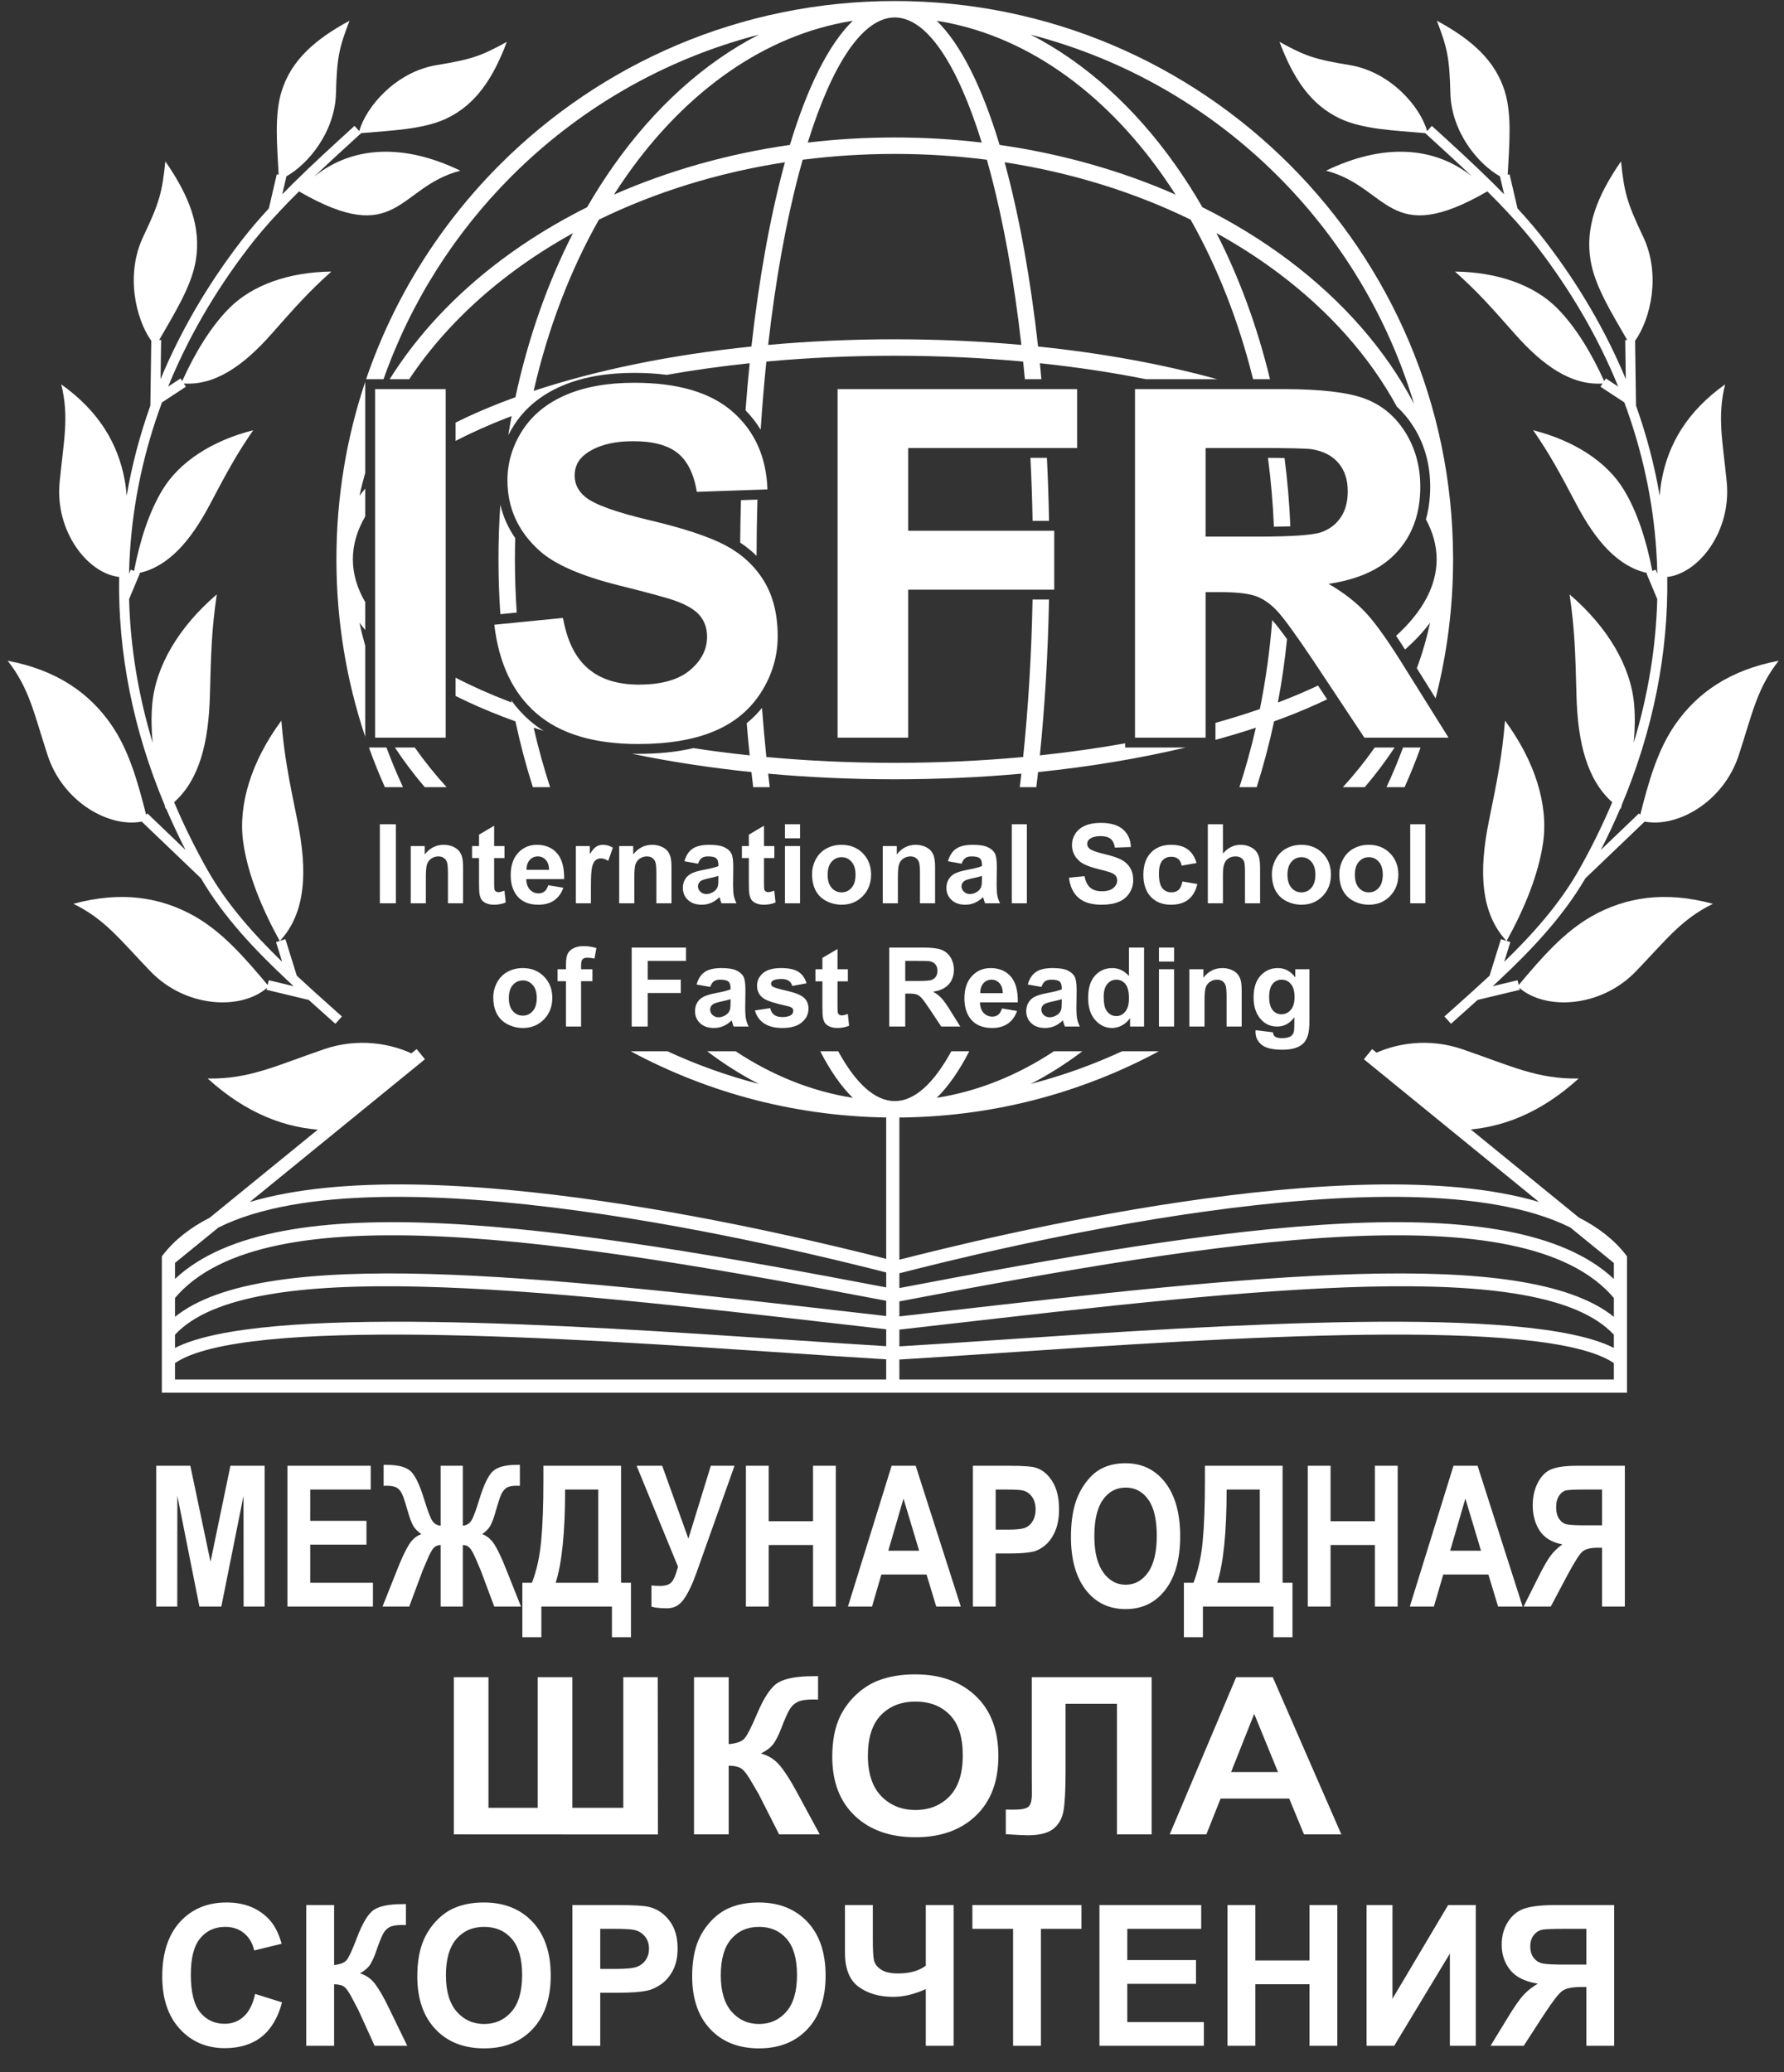 <?xml version="1.0" encoding="UTF-8"?> <svg xmlns="http://www.w3.org/2000/svg" width="68" height="79" viewBox="0 0 68 79" fill="none"><rect x="0" y="0" width="68" height="79" fill="#333333" stroke="none"/><path d="M34.281 42.333V48.022C37.577 47.184 51.559 43.716 58.66 45.821L51.986 40.381L52.301 39.993L60.183 46.416C60.912 46.788 61.517 47.252 61.964 47.827L62.017 47.895V53.092H6.169V47.895L6.222 47.827C6.666 47.255 7.269 46.792 7.994 46.421L15.881 39.993L16.197 40.381L9.521 45.822C16.532 43.74 30.264 47.099 33.779 47.99V42.333H34.281ZM34.281 48.54V49.103C40.395 47.936 46.359 46.883 51.248 46.642C55.882 46.415 59.56 46.922 61.515 48.756V48.148L59.853 46.793C53.584 43.671 37.528 47.712 34.281 48.54ZM34.281 49.612V50.184L35.8 50.01C47.547 48.662 58.1 47.451 61.515 50.2V49.481C59.804 47.459 56.079 46.906 51.272 47.142C46.393 47.382 40.411 48.442 34.281 49.612ZM34.281 50.688V51.326C35.412 51.26 36.743 51.17 38.184 51.072C46.406 50.518 58.251 49.719 61.515 51.386V50.883C58.738 47.882 47.936 49.121 35.857 50.508L34.281 50.688ZM34.281 51.828V52.59H61.515V51.964C58.9 50.177 46.641 51.004 38.218 51.572C36.778 51.669 35.451 51.759 34.281 51.828ZM33.779 52.59V51.82C32.64 51.753 31.356 51.666 29.968 51.572C21.545 51.004 9.285 50.177 6.67 51.964V52.59H33.779ZM33.779 51.319V50.674L32.329 50.508C20.249 49.121 9.448 47.882 6.67 50.883V51.386C9.934 49.719 21.779 50.518 30.001 51.072C31.39 51.166 32.676 51.253 33.779 51.319ZM33.779 50.17V49.588C27.693 48.428 21.759 47.38 16.913 47.142C12.107 46.906 8.382 47.459 6.67 49.481V50.2C10.086 47.451 20.639 48.662 32.386 50.01L33.779 50.17ZM33.779 49.078V48.508C30.263 47.614 14.51 43.706 8.324 46.797L6.67 48.145V48.756C8.625 46.922 12.304 46.415 16.937 46.642C21.794 46.881 27.709 47.922 33.779 49.078Z" fill="white"></path><path d="M34.105 0.039C39.982 0.039 45.303 2.421 49.154 6.273C52.991 10.11 55.37 15.407 55.387 21.26L55.387 21.321V21.322L55.387 21.383C55.382 23.192 55.151 24.947 54.721 26.622L54.004 25.475C54.214 24.91 54.383 24.332 54.507 23.742C54.245 24.093 53.926 24.433 53.556 24.762C53.446 24.589 53.332 24.413 53.214 24.239C54.206 23.338 54.756 22.356 54.76 21.334L54.76 21.321L54.76 21.309C54.758 20.795 54.617 20.29 54.352 19.801C54.434 19.51 54.483 19.207 54.503 18.895L54.507 18.901L54.504 18.885C54.511 18.776 54.514 18.667 54.514 18.556C54.514 17.733 54.315 16.958 53.874 16.261C53.693 15.975 53.484 15.723 53.245 15.506C52.204 13.59 50.663 11.865 48.745 10.422C48.006 9.867 47.212 9.354 46.368 8.887C47.231 10.574 47.923 12.447 48.408 14.456H47.763C47.212 12.229 46.401 10.177 45.382 8.374C43.257 7.335 40.862 6.582 38.292 6.186L38.354 6.415C38.868 8.347 39.283 10.652 39.568 13.21C42.053 13.466 44.359 13.893 46.396 14.456H43.681C42.404 14.201 41.05 13.996 39.636 13.847C39.656 14.048 39.676 14.251 39.694 14.456H39.065C39.044 14.23 39.023 14.006 38.999 13.784C37.431 13.639 35.791 13.562 34.105 13.562C32.419 13.562 30.78 13.639 29.211 13.784C29.124 14.625 29.052 15.492 28.994 16.382C28.834 16.12 28.643 15.873 28.417 15.643C28.463 15.033 28.515 14.434 28.575 13.847C27.483 13.962 26.427 14.111 25.415 14.29C25 14.236 24.583 14.215 24.177 14.215C23.244 14.215 22.285 14.338 21.421 14.709C20.674 15.03 20.043 15.512 19.599 16.199C19.516 16.327 19.441 16.458 19.374 16.591C19.413 16.346 19.456 16.103 19.501 15.862L19.39 15.904C18.657 16.187 17.979 16.489 17.365 16.809V16.11C17.922 15.832 18.525 15.569 19.167 15.321C19.324 15.261 19.484 15.201 19.646 15.143C20.133 12.874 20.881 10.765 21.841 8.887C20.998 9.354 20.204 9.867 19.466 10.422C17.904 11.596 16.594 12.957 15.598 14.456H14.853C15.913 12.761 17.353 11.229 19.091 9.922C20.093 9.169 21.194 8.491 22.378 7.899C22.697 7.347 23.034 6.818 23.39 6.314C24.936 4.121 26.82 2.402 28.924 1.322C25.302 2.257 22.065 4.151 19.5 6.716C17.339 8.877 15.655 11.514 14.619 14.456H13.955C15.016 11.34 16.779 8.55 19.056 6.273C22.907 2.421 28.228 0.039 34.105 0.039ZM54.147 28.497C53.963 29.01 53.76 29.515 53.538 30.009H52.849C53.078 29.515 53.289 29.011 53.479 28.497H54.147ZM53.158 28.497C52.814 29.018 52.434 29.523 52.02 30.009H51.186C51.628 29.524 52.034 29.019 52.401 28.497H53.158ZM50.586 26.659C50.102 26.891 49.587 27.112 49.044 27.322C48.886 27.382 48.727 27.442 48.564 27.5C48.38 28.361 48.157 29.199 47.9 30.009H47.242C47.481 29.276 47.691 28.518 47.869 27.741C47.375 27.905 46.861 28.059 46.329 28.205V27.557C46.918 27.393 47.483 27.217 48.022 27.03C48.243 25.935 48.402 24.803 48.493 23.641C48.68 23.852 48.871 24.105 49.057 24.367C48.974 25.188 48.857 25.993 48.709 26.781L48.821 26.739C49.32 26.547 49.793 26.345 50.238 26.135L50.586 26.659ZM45.19 28.497C43.464 28.908 41.574 29.226 39.568 29.433C39.547 29.626 39.524 29.819 39.501 30.009H38.87C38.891 29.839 38.911 29.667 38.931 29.494C37.38 29.634 35.765 29.708 34.105 29.708C32.446 29.708 30.83 29.634 29.279 29.494C29.299 29.667 29.319 29.839 29.34 30.009H28.709C28.686 29.819 28.664 29.626 28.642 29.433C27.044 29.268 25.519 29.032 24.093 28.736C24.169 28.737 24.246 28.738 24.323 28.738C25.017 28.738 25.74 28.682 26.43 28.52C27.127 28.627 27.843 28.719 28.575 28.796C28.534 28.393 28.496 27.984 28.462 27.57C28.674 27.397 28.869 27.203 29.045 26.987C29.093 27.624 29.148 28.248 29.211 28.859C30.78 29.004 32.419 29.081 34.105 29.081C35.791 29.081 37.43 29.004 38.999 28.859C39.194 26.975 39.317 24.959 39.358 22.855H39.985C39.945 24.932 39.825 26.927 39.636 28.796C40.76 28.677 41.846 28.523 42.886 28.337V28.497H45.19ZM20.722 27.864C20.593 27.823 20.467 27.782 20.341 27.741C20.519 28.518 20.729 29.276 20.968 30.009H20.311C20.053 29.199 19.831 28.361 19.646 27.5C19.484 27.442 19.324 27.382 19.167 27.322C18.525 27.074 17.922 26.811 17.365 26.532V25.834C17.979 26.154 18.657 26.456 19.39 26.739L19.501 26.781L19.485 26.695C19.69 26.98 19.929 27.244 20.207 27.484C20.371 27.625 20.543 27.751 20.722 27.864ZM13.921 24.016C13.845 23.926 13.772 23.834 13.703 23.742C13.765 24.036 13.838 24.326 13.921 24.614V28.087C13.209 25.962 12.823 23.686 12.823 21.321C12.823 18.956 13.209 16.681 13.921 14.555V18.029C13.838 18.317 13.765 18.607 13.703 18.901C13.772 18.809 13.845 18.717 13.921 18.627V19.689C13.613 20.217 13.45 20.763 13.45 21.321C13.45 21.88 13.613 22.426 13.921 22.954V24.016ZM15.81 28.497C16.177 29.019 16.583 29.524 17.024 30.009H16.191C15.777 29.523 15.396 29.018 15.052 28.497H15.81ZM14.731 28.497C14.921 29.011 15.132 29.515 15.361 30.009H14.672C14.45 29.515 14.247 29.01 14.063 28.497H14.731ZM44.173 40.076C41.175 41.688 37.747 42.603 34.105 42.603C30.463 42.603 27.035 41.688 24.038 40.076H25.44C26.551 40.59 27.716 41.009 28.923 41.321C28.242 40.971 27.584 40.554 26.953 40.076H28.038C29.423 40.991 30.927 41.603 32.506 41.851C32.067 41.425 31.651 40.826 31.264 40.076H31.949C32.615 41.295 33.347 41.976 34.105 41.976C34.864 41.976 35.595 41.295 36.261 40.076H36.946C36.559 40.826 36.143 41.425 35.704 41.851C37.283 41.603 38.787 40.991 40.173 40.076H41.257C40.626 40.554 39.968 40.971 39.288 41.321C40.495 41.009 41.659 40.59 42.77 40.076H44.173ZM20.341 14.902C22.712 14.117 25.537 13.53 28.642 13.21C28.927 10.652 29.342 8.347 29.857 6.415C29.877 6.338 29.898 6.262 29.918 6.186C27.348 6.582 24.953 7.335 22.828 8.374C21.741 10.297 20.891 12.503 20.341 14.902ZM29.279 13.149C30.83 13.009 32.446 12.934 34.105 12.934C35.765 12.934 37.381 13.009 38.931 13.149C38.651 10.674 38.247 8.446 37.749 6.574C37.705 6.41 37.661 6.249 37.616 6.09C36.475 5.944 35.302 5.868 34.105 5.868C32.908 5.868 31.735 5.944 30.595 6.09C30.549 6.249 30.505 6.41 30.462 6.574C29.963 8.446 29.56 10.674 29.279 13.149ZM48.962 17.459C49.073 18.311 49.148 19.18 49.184 20.064C48.972 20.073 48.756 20.077 48.557 20.079C48.52 19.187 48.444 18.311 48.33 17.454C48.541 17.455 48.752 17.456 48.962 17.459ZM39.905 17.454C39.944 18.241 39.971 19.042 39.986 19.857H39.359C39.344 19.042 39.316 18.24 39.277 17.454H39.905ZM28.871 19.045C28.85 19.75 28.839 20.466 28.838 21.191C28.648 21.003 28.439 20.834 28.213 20.685C28.218 20.14 28.227 19.601 28.243 19.067L28.871 19.045ZM19.638 20.513C19.631 20.781 19.627 21.05 19.627 21.321C19.627 22.006 19.651 22.684 19.696 23.352L19.072 23.414C19.024 22.725 19 22.027 19 21.321C19 20.619 19.024 19.925 19.071 19.24C19.179 19.7 19.369 20.124 19.638 20.513ZM35.704 0.792C36.621 1.682 37.437 3.324 38.101 5.524C40.504 5.869 42.764 6.519 44.808 7.418C44.645 7.165 44.479 6.917 44.308 6.674C42.046 3.467 39.044 1.317 35.704 0.792ZM30.109 5.524C30.773 3.325 31.589 1.682 32.506 0.792C29.166 1.317 26.165 3.467 23.902 6.674C23.731 6.917 23.564 7.165 23.402 7.419C25.446 6.519 27.706 5.869 30.109 5.524ZM37.421 5.435C36.496 2.46 35.336 0.667 34.105 0.666C32.875 0.666 31.715 2.46 30.789 5.435C31.87 5.307 32.977 5.241 34.105 5.241C35.233 5.241 36.34 5.307 37.421 5.435ZM45.831 7.899C47.016 8.49 48.118 9.169 49.12 9.922C51.173 11.467 52.812 13.325 53.897 15.396C52.904 12.075 51.098 9.104 48.71 6.716C46.145 4.151 42.909 2.258 39.287 1.322C41.39 2.402 43.274 4.121 44.82 6.314C45.176 6.818 45.513 7.347 45.831 7.899Z" fill="white"></path><path fill-rule="evenodd" clip-rule="evenodd" d="M57.888 37.551C58.783 36.482 59.623 35.522 60.682 34.924C61.96 34.203 63.457 33.958 65.292 34.455C64.082 35.045 63.51 35.832 62.351 37.034C61.007 38.427 58.9 38.518 57.914 37.66L57.931 37.733L56.323 38.119L55.307 39.029L55.057 38.75L55.441 38.407C55.885 38.01 56.335 37.608 56.777 37.196L57.211 35.802L57.418 35.867C56.437 34.805 56.358 33.23 56.753 31.293C57.086 29.657 57.255 28.814 57.366 27.472C58.495 29.002 59.026 30.666 58.818 32.119C58.643 33.339 58.111 34.629 57.428 35.87L57.569 35.914L57.336 36.666C58.433 35.601 59.45 34.459 60.187 33.156C60.666 32.307 61.088 31.448 61.453 30.582C60.495 29.728 60.137 28.313 60.09 26.521C60.046 24.852 60.022 23.992 59.827 22.66C61.272 23.897 62.164 25.398 62.288 26.861C62.327 27.327 62.319 27.814 62.272 28.314C62.82 26.501 63.121 24.667 63.169 22.839L62.759 21.86L62.792 21.846C61.678 21.601 60.834 20.639 60.094 19.239C59.431 17.986 59.088 17.342 58.438 16.401C60.003 16.798 61.248 17.603 61.894 18.669C62.419 19.535 62.759 20.625 62.981 21.767L63.106 21.714L63.172 21.872C63.166 21.582 63.153 21.292 63.134 21.002C63.008 19.09 62.602 17.192 61.914 15.34L61.004 14.743L61.084 14.62C59.899 14.698 58.818 13.951 57.735 12.724C56.797 11.661 56.312 11.115 55.459 10.353C57.074 10.371 58.473 10.863 59.351 11.747C60.07 12.472 60.66 13.46 61.145 14.527L61.21 14.428L61.68 14.737C60.939 12.916 59.921 11.143 58.622 9.446C58.288 9.01 57.919 8.58 57.523 8.152L57.506 8.156L57.499 8.127C57.241 7.849 56.971 7.572 56.693 7.296C52.907 9.486 52.944 7.132 50.544 6.507C52.702 5.461 54.657 5.562 56.111 6.73C55.537 6.182 54.935 5.633 54.325 5.077L54.325 5.076C53.188 4.973 51.963 4.94 51.07 4.517C49.978 3.999 49.31 3.03 48.77 1.596C49.742 2.128 50.086 2.259 51.442 2.481C53.002 2.736 54.141 4.075 54.396 4.998L54.577 4.799C55.384 5.534 56.178 6.258 56.918 6.991C57.058 7.129 57.196 7.268 57.332 7.407L57.174 6.729L57.181 6.727C56.333 6.254 55.322 5.022 55.284 3.557C55.248 2.183 55.164 1.824 54.768 0.79C56.116 1.519 56.986 2.312 57.351 3.463C57.641 4.378 57.525 5.551 57.469 6.661L57.54 6.645L57.842 7.945C58.229 8.365 58.591 8.788 58.92 9.218C60.206 10.898 61.222 12.653 61.97 14.454L61.948 12.961L62.023 12.961C61.444 11.953 60.79 10.917 60.627 9.929C60.418 8.663 60.861 7.492 61.787 6.152C61.91 7.323 62.003 7.703 62.631 9.023C63.314 10.458 62.92 12.152 62.324 12.992L62.359 15.463C62.763 16.594 63.064 17.742 63.262 18.899C63.277 18.695 63.302 18.492 63.339 18.292C63.593 16.919 64.312 15.681 65.755 14.653C65.448 15.896 65.662 16.795 65.817 18.377C65.999 20.244 64.761 21.855 63.55 21.995C63.594 24.898 63.014 27.824 61.822 30.672L61.777 30.834L61.759 30.822C61.533 31.351 61.287 31.877 61.019 32.4L62.47 31.01L62.52 31.062C62.848 29.765 63.185 28.586 63.853 27.621C64.689 26.415 65.93 25.542 67.798 25.189C66.965 26.247 66.794 27.205 66.275 28.792C65.694 30.568 63.944 31.561 62.689 31.321L60.43 33.482C59.566 34.959 58.367 36.222 57.107 37.401L57.105 37.407L57.101 37.406L56.897 37.596L57.844 37.369L57.888 37.551ZM55.674 43.084C57.2 43.026 58.704 42.45 60.174 41.115C58.599 41.146 57.585 40.631 55.737 39.998C54.474 39.565 53.176 39.745 52.207 40.256L55.674 43.084Z" fill="white"></path><path fill-rule="evenodd" clip-rule="evenodd" d="M10.202 37.551C9.307 36.482 8.467 35.522 7.408 34.924C6.13 34.203 4.633 33.958 2.798 34.455C4.008 35.045 4.58 35.832 5.739 37.034C7.083 38.427 9.19 38.518 10.176 37.66L10.159 37.733L11.767 38.119L12.783 39.029L13.033 38.75L12.649 38.407C12.205 38.01 11.755 37.608 11.313 37.196L10.879 35.802L10.672 35.867C11.653 34.805 11.732 33.23 11.337 31.293C11.004 29.657 10.834 28.814 10.724 27.472C9.595 29.002 9.064 30.666 9.272 32.119C9.447 33.339 9.979 34.629 10.661 35.87L10.521 35.914L10.754 36.666C9.657 35.601 8.64 34.459 7.903 33.156C7.424 32.307 7.002 31.448 6.637 30.582C7.595 29.728 7.953 28.313 8 26.521C8.044 24.852 8.068 23.992 8.263 22.66C6.818 23.897 5.926 25.398 5.802 26.861C5.762 27.327 5.771 27.814 5.818 28.314C5.27 26.501 4.969 24.667 4.92 22.839L5.331 21.86L5.298 21.846C6.412 21.601 7.256 20.639 7.996 19.239C8.659 17.986 9.002 17.342 9.652 16.401C8.087 16.798 6.842 17.603 6.196 18.669C5.671 19.535 5.33 20.625 5.109 21.767L4.984 21.714L4.918 21.872C4.924 21.582 4.937 21.292 4.956 21.002C5.082 19.09 5.487 17.192 6.175 15.34L7.086 14.743L7.005 14.62C8.191 14.698 9.272 13.951 10.355 12.724C11.293 11.661 11.777 11.115 12.63 10.353C11.016 10.371 9.617 10.863 8.739 11.747C8.02 12.472 7.43 13.46 6.945 14.527L6.88 14.428L6.41 14.737C7.151 12.916 8.169 11.143 9.468 9.446C9.801 9.01 10.171 8.58 10.567 8.152L10.584 8.156L10.591 8.127C10.849 7.849 11.119 7.572 11.397 7.296C15.182 9.486 15.146 7.132 17.546 6.507C15.388 5.461 13.433 5.562 11.979 6.73C12.553 6.182 13.155 5.633 13.765 5.077L13.764 5.076C14.902 4.973 16.127 4.94 17.02 4.517C18.111 3.999 18.78 3.03 19.319 1.596C18.348 2.128 18.004 2.259 16.647 2.481C15.088 2.736 13.949 4.075 13.694 4.998L13.513 4.799C12.706 5.534 11.912 6.258 11.172 6.991C11.032 7.129 10.894 7.268 10.758 7.407L10.916 6.729L10.908 6.727C11.757 6.254 12.768 5.022 12.806 3.557C12.842 2.183 12.926 1.824 13.322 0.79C11.974 1.519 11.104 2.312 10.739 3.463C10.449 4.378 10.565 5.551 10.621 6.661L10.55 6.645L10.248 7.945C9.861 8.365 9.499 8.788 9.169 9.218C7.883 10.898 6.868 12.653 6.12 14.454L6.142 12.961L6.067 12.961C6.646 11.953 7.3 10.917 7.463 9.929C7.672 8.663 7.229 7.492 6.303 6.152C6.18 7.323 6.087 7.703 5.459 9.023C4.776 10.458 5.17 12.152 5.766 12.992L5.731 15.463C5.327 16.594 5.026 17.742 4.828 18.899C4.813 18.695 4.788 18.492 4.751 18.292C4.497 16.919 3.777 15.681 2.335 14.653C2.641 15.896 2.428 16.795 2.273 18.377C2.09 20.244 3.328 21.855 4.54 21.995C4.495 24.898 5.076 27.824 6.268 30.672L6.313 30.834L6.331 30.822C6.557 31.351 6.803 31.877 7.071 32.4L5.62 31.01L5.57 31.062C5.242 29.765 4.905 28.586 4.237 27.621C3.401 26.415 2.16 25.542 0.292 25.189C1.124 26.247 1.296 27.205 1.815 28.792C2.396 30.568 4.146 31.561 5.401 31.321L7.66 33.482C8.523 34.959 9.723 36.222 10.983 37.401L10.985 37.407L10.989 37.406L11.193 37.596L10.245 37.368L10.202 37.551ZM12.416 43.084C10.89 43.026 9.386 42.45 7.916 41.115C9.491 41.146 10.505 40.631 12.352 39.998C13.616 39.565 14.914 39.745 15.883 40.256L12.416 43.084Z" fill="white"></path><path d="M14.297 28.122V14.834H16.988V28.122H14.297ZM18.841 23.816L21.458 23.556C21.616 24.432 21.931 25.072 22.411 25.483C22.89 25.895 23.537 26.099 24.35 26.099C25.21 26.099 25.86 25.916 26.296 25.552C26.732 25.186 26.951 24.76 26.951 24.271C26.951 23.955 26.859 23.689 26.676 23.467C26.494 23.247 26.172 23.055 25.714 22.894C25.402 22.783 24.69 22.591 23.577 22.313C22.145 21.954 21.139 21.515 20.561 20.992C19.747 20.259 19.342 19.365 19.342 18.31C19.342 17.633 19.534 16.996 19.915 16.405C20.298 15.814 20.849 15.366 21.569 15.056C22.29 14.747 23.156 14.592 24.177 14.592C25.838 14.592 27.091 14.96 27.929 15.7C28.77 16.439 29.209 17.423 29.253 18.657L26.562 18.75C26.447 18.063 26.203 17.571 25.829 17.271C25.454 16.971 24.891 16.82 24.143 16.82C23.37 16.82 22.763 16.98 22.327 17.302C22.046 17.509 21.903 17.785 21.903 18.131C21.903 18.446 22.036 18.716 22.302 18.938C22.64 19.226 23.459 19.523 24.762 19.832C26.064 20.139 27.026 20.46 27.648 20.788C28.272 21.119 28.761 21.567 29.114 22.14C29.466 22.712 29.643 23.417 29.643 24.256C29.643 25.016 29.432 25.731 29.008 26.396C28.585 27.061 27.988 27.556 27.214 27.878C26.441 28.202 25.476 28.363 24.322 28.363C22.643 28.363 21.353 27.977 20.453 27.2C19.553 26.427 19.017 25.298 18.841 23.816ZM31.925 28.122V14.834H41.056V17.079H34.616V20.234H40.184V22.48H34.616V28.122H31.925ZM43.262 28.122V14.834H48.913C50.333 14.834 51.366 14.954 52.009 15.192C52.656 15.431 53.169 15.854 53.556 16.464C53.943 17.076 54.137 17.772 54.137 18.558C54.137 19.557 53.847 20.38 53.262 21.029C52.677 21.679 51.805 22.087 50.642 22.257C51.221 22.594 51.697 22.966 52.071 23.371C52.449 23.776 52.956 24.497 53.593 25.53L55.214 28.122H52.006L50.082 25.221C49.392 24.191 48.919 23.541 48.663 23.272C48.409 23.006 48.14 22.82 47.855 22.721C47.568 22.622 47.116 22.573 46.497 22.573H45.953V28.122H43.262ZM45.953 20.457H47.939C49.225 20.457 50.027 20.401 50.348 20.293C50.667 20.185 50.92 19.996 51.1 19.73C51.282 19.464 51.372 19.13 51.372 18.731C51.372 18.282 51.252 17.924 51.013 17.645C50.775 17.37 50.438 17.197 50.005 17.126C49.785 17.095 49.133 17.079 48.047 17.079H45.953V20.457Z" fill="white"></path><path d="M5.954 61.245V55.878H7.255L8.024 59.538L8.783 55.878H10.087V61.245H9.285L9.282 57.02L8.436 61.245H7.601L6.76 57.02L6.757 61.245H5.954ZM10.956 61.245V55.878H14.131V56.785H11.825V57.977H13.969V58.884H11.825V60.338H14.215V61.245H10.956ZM17.641 55.878V58.164C17.786 58.149 17.895 58.082 17.969 57.963C18.044 57.843 18.145 57.57 18.276 57.141C18.448 56.583 18.623 56.225 18.803 56.072C18.981 55.921 19.276 55.844 19.69 55.844C19.709 55.844 19.752 55.843 19.816 55.841V56.643L19.69 56.639C19.514 56.639 19.385 56.666 19.303 56.721C19.222 56.776 19.155 56.86 19.104 56.972C19.054 57.085 18.978 57.316 18.879 57.666C18.826 57.852 18.769 58.007 18.707 58.132C18.645 58.257 18.537 58.374 18.381 58.484C18.574 58.554 18.733 58.693 18.859 58.899C18.985 59.105 19.123 59.397 19.273 59.776L19.858 61.245H18.839L18.322 59.862C18.316 59.842 18.3 59.804 18.272 59.748C18.256 59.712 18.221 59.628 18.167 59.496C18.058 59.24 17.97 59.076 17.9 59.005C17.83 58.934 17.744 58.899 17.641 58.899V61.245H16.797V58.899C16.698 58.899 16.612 58.932 16.54 59.001C16.468 59.07 16.378 59.233 16.271 59.495C16.21 59.641 16.175 59.726 16.164 59.747C16.146 59.783 16.129 59.822 16.114 59.861L15.598 61.245H14.58L15.165 59.776C15.309 59.412 15.445 59.124 15.573 58.91C15.7 58.696 15.863 58.554 16.06 58.484C15.904 58.374 15.795 58.257 15.733 58.133C15.671 58.011 15.614 57.854 15.559 57.666C15.462 57.324 15.388 57.095 15.338 56.98C15.288 56.865 15.222 56.78 15.139 56.724C15.056 56.668 14.921 56.639 14.733 56.639C14.71 56.639 14.673 56.64 14.622 56.643V55.841C14.687 55.843 14.729 55.844 14.748 55.844C15.167 55.844 15.466 55.922 15.643 56.076C15.819 56.232 15.992 56.588 16.162 57.141C16.294 57.572 16.397 57.846 16.47 57.964C16.543 58.083 16.652 58.149 16.797 58.164V55.878H17.641ZM20.713 55.878H23.672V60.338H24.05V62.414H23.325V61.245H20.635V62.414H19.911V60.338H20.276C20.454 59.879 20.572 59.347 20.628 58.743C20.685 58.137 20.713 57.371 20.713 56.445V55.878ZM21.54 56.785C21.54 58.409 21.42 59.593 21.18 60.338H22.804V56.785H21.54ZM24.265 55.878H25.241L26.239 58.656L27.094 55.878H27.997L26.547 59.957C26.389 60.399 26.228 60.735 26.064 60.966C25.901 61.197 25.69 61.312 25.431 61.312C25.175 61.312 24.975 61.291 24.831 61.25V60.443C24.954 60.453 25.065 60.458 25.164 60.458C25.364 60.458 25.508 60.412 25.594 60.32C25.68 60.228 25.764 60.029 25.843 59.726L24.265 55.878ZM28.432 61.245V55.878H29.3V57.992H30.99V55.878H31.858V61.245H30.99V58.899H29.3V61.245H28.432ZM36.622 61.245H35.686L35.316 60.023H33.595L33.239 61.245H32.321L33.986 55.878H34.903L36.622 61.245ZM35.034 59.116L34.438 57.13L33.859 59.116H35.034ZM37.084 61.245V55.878H38.473C38.999 55.878 39.341 55.904 39.501 55.958C39.746 56.039 39.952 56.214 40.118 56.484C40.284 56.754 40.367 57.102 40.367 57.529C40.367 57.859 40.319 58.136 40.224 58.36C40.128 58.585 40.007 58.761 39.86 58.89C39.714 59.017 39.564 59.102 39.412 59.144C39.205 59.195 38.907 59.221 38.516 59.221H37.952V61.245H37.084ZM37.952 56.785V58.314H38.425C38.765 58.314 38.992 58.285 39.106 58.229C39.221 58.173 39.311 58.086 39.376 57.964C39.441 57.844 39.474 57.706 39.474 57.546C39.474 57.35 39.428 57.189 39.337 57.061C39.245 56.934 39.13 56.854 38.99 56.821C38.887 56.798 38.68 56.785 38.369 56.785H37.952ZM40.821 58.594C40.821 58.047 40.887 57.587 41.017 57.215C41.114 56.941 41.248 56.695 41.417 56.478C41.586 56.261 41.77 56.099 41.971 55.993C42.238 55.852 42.547 55.781 42.896 55.781C43.529 55.781 44.035 56.027 44.415 56.518C44.794 57.01 44.984 57.693 44.984 58.569C44.984 59.437 44.795 60.117 44.419 60.606C44.042 61.097 43.538 61.342 42.908 61.342C42.27 61.342 41.762 61.099 41.386 60.61C41.01 60.123 40.821 59.451 40.821 58.594ZM41.713 58.558C41.713 59.166 41.826 59.627 42.051 59.942C42.276 60.255 42.561 60.413 42.906 60.413C43.253 60.413 43.536 60.257 43.759 59.946C43.98 59.633 44.092 59.166 44.092 58.543C44.092 57.927 43.984 57.467 43.767 57.165C43.551 56.861 43.265 56.71 42.906 56.71C42.549 56.71 42.26 56.864 42.042 57.17C41.823 57.477 41.713 57.939 41.713 58.558ZM45.928 55.878H48.888V60.338H49.265V62.414H48.54V61.245H45.851V62.414H45.126V60.338H45.491C45.669 59.879 45.787 59.347 45.844 58.743C45.901 58.137 45.928 57.371 45.928 56.445V55.878ZM46.755 56.785C46.755 58.409 46.635 59.593 46.396 60.338H48.019V56.785H46.755ZM49.848 61.245V55.878H50.717V57.992H52.406V55.878H53.275V61.245H52.406V58.899H50.717V61.245H49.848ZM58.038 61.245H57.102L56.732 60.023H55.012L54.655 61.245H53.737L55.402 55.878H56.32L58.038 61.245ZM56.451 59.116L55.855 57.13L55.275 59.116H56.451ZM61.064 61.245V59.004H60.888C60.614 59.004 60.421 59.055 60.308 59.157C60.196 59.258 60.004 59.565 59.731 60.073L59.11 61.245H58.075L58.598 60.198C58.804 59.782 58.968 59.491 59.09 59.325C59.213 59.157 59.367 59.008 59.551 58.876C59.152 58.798 58.865 58.624 58.688 58.354C58.511 58.084 58.422 57.762 58.422 57.386C58.422 57.059 58.488 56.769 58.62 56.517C58.752 56.264 58.925 56.094 59.141 56.008C59.357 55.922 59.679 55.878 60.109 55.878H61.933V61.245H61.064ZM61.064 56.785H60.388C60.045 56.785 59.819 56.795 59.711 56.814C59.603 56.834 59.51 56.9 59.432 57.012C59.354 57.125 59.315 57.271 59.315 57.452C59.315 57.641 59.353 57.791 59.428 57.902C59.503 58.013 59.599 58.082 59.714 58.109C59.83 58.136 60.067 58.149 60.423 58.149H61.064V56.785Z" fill="white"></path><path d="M17.298 63.939H18.619V68.918H20.496V63.939H21.817V68.918H23.758V63.939H25.07L25.079 69.934L17.298 69.93V63.939ZM26.453 63.939H27.775V66.491C28.068 66.463 28.267 66.395 28.37 66.282C28.473 66.17 28.634 65.859 28.85 65.349C29.122 64.701 29.396 64.296 29.671 64.138C29.945 63.981 30.384 63.901 30.991 63.901C31.021 63.901 31.085 63.9 31.182 63.897V64.793L30.995 64.788C30.725 64.788 30.528 64.819 30.403 64.88C30.279 64.942 30.178 65.035 30.101 65.161C30.024 65.286 29.91 65.544 29.759 65.935C29.679 66.143 29.592 66.315 29.498 66.455C29.406 66.594 29.24 66.725 29.003 66.848C29.296 66.924 29.538 67.078 29.729 67.31C29.92 67.541 30.13 67.868 30.358 68.29L31.246 69.93H29.697L28.915 68.388C28.903 68.365 28.877 68.324 28.839 68.261C28.824 68.24 28.769 68.145 28.675 67.979C28.508 67.684 28.372 67.499 28.265 67.426C28.157 67.352 27.995 67.314 27.775 67.311V69.93H26.453V63.939ZM31.723 66.971C31.723 66.36 31.823 65.847 32.022 65.431C32.169 65.126 32.373 64.851 32.63 64.608C32.886 64.366 33.167 64.186 33.472 64.067C33.879 63.91 34.349 63.83 34.88 63.83C35.843 63.83 36.611 64.105 37.19 64.653C37.767 65.203 38.055 65.965 38.055 66.943C38.055 67.912 37.768 68.671 37.196 69.218C36.623 69.766 35.857 70.039 34.898 70.039C33.928 70.039 33.155 69.767 32.583 69.222C32.01 68.678 31.723 67.928 31.723 66.971ZM33.081 66.93C33.081 67.61 33.252 68.124 33.594 68.476C33.936 68.826 34.37 69.001 34.895 69.001C35.422 69.001 35.853 68.827 36.192 68.48C36.529 68.131 36.698 67.61 36.698 66.914C36.698 66.226 36.534 65.713 36.204 65.375C35.876 65.037 35.44 64.868 34.895 64.868C34.352 64.868 33.913 65.039 33.58 65.381C33.248 65.724 33.081 66.24 33.081 66.93ZM39.327 63.939H43.896V69.93H42.575V64.951H40.616V67.509C40.616 68.241 40.588 68.753 40.535 69.042C40.482 69.332 40.353 69.559 40.147 69.721C39.94 69.883 39.618 69.964 39.179 69.964C39.024 69.964 38.745 69.95 38.338 69.923V68.985L38.632 68.989C38.907 68.989 39.094 68.956 39.188 68.887C39.284 68.819 39.331 68.651 39.331 68.385L39.327 67.356V63.939ZM51.127 69.93H49.704L49.141 68.566H46.525L45.982 69.93H44.585L47.118 63.939H48.514L51.127 69.93ZM48.713 67.554L47.806 65.336L46.925 67.554H48.713Z" fill="white"></path><path d="M9.726 76.012L10.751 76.334C10.593 76.925 10.331 77.363 9.965 77.651C9.599 77.937 9.136 78.08 8.573 78.08C7.877 78.08 7.305 77.837 6.856 77.35C6.409 76.862 6.184 76.197 6.184 75.351C6.184 74.458 6.41 73.763 6.86 73.268C7.31 72.774 7.903 72.526 8.637 72.526C9.278 72.526 9.799 72.721 10.199 73.11C10.438 73.34 10.616 73.669 10.736 74.1L9.689 74.355C9.627 74.078 9.498 73.858 9.302 73.697C9.104 73.536 8.865 73.456 8.584 73.456C8.195 73.456 7.879 73.598 7.638 73.884C7.395 74.169 7.274 74.631 7.274 75.271C7.274 75.948 7.394 76.431 7.632 76.719C7.871 77.007 8.181 77.151 8.563 77.151C8.844 77.151 9.087 77.06 9.289 76.876C9.492 76.692 9.638 76.405 9.726 76.012ZM11.674 72.624H12.735V74.91C12.97 74.885 13.13 74.824 13.213 74.722C13.296 74.623 13.425 74.344 13.599 73.887C13.817 73.306 14.038 72.944 14.258 72.802C14.478 72.661 14.831 72.59 15.318 72.59C15.343 72.59 15.394 72.589 15.472 72.586V73.388L15.322 73.385C15.105 73.385 14.946 73.412 14.846 73.467C14.746 73.522 14.666 73.606 14.604 73.718C14.541 73.831 14.45 74.062 14.329 74.411C14.265 74.597 14.195 74.752 14.119 74.877C14.045 75.002 13.912 75.12 13.722 75.23C13.957 75.297 14.151 75.436 14.305 75.643C14.459 75.85 14.627 76.143 14.81 76.521L15.523 77.99H14.279L13.651 76.609C13.641 76.589 13.62 76.551 13.59 76.495C13.578 76.476 13.534 76.391 13.458 76.243C13.324 75.978 13.214 75.813 13.129 75.747C13.042 75.681 12.912 75.647 12.735 75.644V77.99H11.674V72.624ZM15.906 75.34C15.906 74.793 15.987 74.333 16.147 73.96C16.265 73.687 16.428 73.441 16.634 73.224C16.841 73.006 17.066 72.845 17.311 72.739C17.638 72.597 18.015 72.526 18.442 72.526C19.215 72.526 19.832 72.772 20.297 73.263C20.761 73.755 20.992 74.439 20.992 75.315C20.992 76.183 20.762 76.862 20.302 77.352C19.842 77.843 19.226 78.088 18.457 78.088C17.677 78.088 17.056 77.844 16.597 77.356C16.137 76.869 15.906 76.197 15.906 75.34ZM16.997 75.303C16.997 75.912 17.134 76.373 17.409 76.688C17.683 77.001 18.032 77.159 18.454 77.159C18.877 77.159 19.224 77.002 19.496 76.691C19.767 76.379 19.902 75.912 19.902 75.288C19.902 74.673 19.77 74.213 19.506 73.91C19.242 73.607 18.892 73.456 18.454 73.456C18.017 73.456 17.665 73.609 17.398 73.915C17.131 74.223 16.997 74.685 16.997 75.303ZM21.818 77.99V72.624H23.515C24.157 72.624 24.576 72.65 24.771 72.704C25.071 72.785 25.322 72.96 25.525 73.23C25.727 73.499 25.828 73.848 25.828 74.275C25.828 74.605 25.77 74.881 25.654 75.106C25.537 75.331 25.389 75.507 25.21 75.636C25.031 75.763 24.848 75.848 24.662 75.889C24.41 75.94 24.045 75.967 23.567 75.967H22.879V77.99H21.818ZM22.879 73.531V75.06H23.456C23.872 75.06 24.149 75.031 24.289 74.975C24.429 74.919 24.539 74.831 24.618 74.71C24.698 74.59 24.738 74.451 24.738 74.291C24.738 74.095 24.682 73.934 24.571 73.807C24.459 73.679 24.318 73.599 24.146 73.567C24.021 73.543 23.768 73.531 23.388 73.531H22.879ZM26.383 75.34C26.383 74.793 26.464 74.333 26.624 73.96C26.742 73.687 26.905 73.441 27.111 73.224C27.318 73.006 27.543 72.845 27.788 72.739C28.115 72.597 28.492 72.526 28.919 72.526C29.692 72.526 30.309 72.772 30.774 73.263C31.238 73.755 31.469 74.439 31.469 75.315C31.469 76.183 31.239 76.862 30.779 77.352C30.319 77.843 29.703 78.088 28.934 78.088C28.154 78.088 27.533 77.844 27.074 77.356C26.614 76.869 26.383 76.197 26.383 75.34ZM27.474 75.303C27.474 75.912 27.611 76.373 27.886 76.688C28.16 77.001 28.509 77.159 28.931 77.159C29.354 77.159 29.701 77.002 29.973 76.691C30.244 76.379 30.379 75.912 30.379 75.288C30.379 74.673 30.247 74.213 29.983 73.91C29.719 73.607 29.369 73.456 28.931 73.456C28.494 73.456 28.142 73.609 27.875 73.915C27.608 74.223 27.474 74.685 27.474 75.303ZM32.207 72.624H33.269V73.904C33.269 74.319 33.283 74.594 33.313 74.729C33.343 74.865 33.432 74.982 33.58 75.082C33.726 75.182 33.943 75.232 34.228 75.232C34.454 75.232 34.655 75.207 34.832 75.157C35.008 75.107 35.16 75.034 35.288 74.936V72.624H36.349V77.99H35.288V75.828C35.074 75.925 34.862 75.999 34.655 76.049C34.448 76.099 34.244 76.124 34.044 76.124C33.522 76.124 33.085 75.998 32.734 75.746C32.383 75.493 32.207 75.056 32.207 74.434V72.624ZM38.615 77.99V73.531H37.064V72.624H41.221V73.531H39.676V77.99H38.615ZM41.907 77.99V72.624H45.786V73.531H42.968V74.722H45.588V75.629H42.968V77.084H45.888V77.99H41.907ZM46.788 77.99V72.624H47.85V74.737H49.913V72.624H50.974V77.99H49.913V75.644H47.85V77.99H46.788ZM52.088 72.624H53.076V76.197L55.198 72.624H56.252V77.99H55.264V74.475L53.142 77.99H52.088V72.624ZM60.466 77.99V75.749H60.251C59.916 75.749 59.681 75.8 59.543 75.903C59.405 76.004 59.171 76.31 58.838 76.819L58.079 77.99H56.814L57.453 76.944C57.705 76.528 57.906 76.237 58.055 76.07C58.205 75.903 58.393 75.753 58.617 75.622C58.13 75.543 57.779 75.37 57.563 75.1C57.347 74.83 57.239 74.508 57.239 74.132C57.239 73.804 57.319 73.514 57.48 73.262C57.641 73.01 57.853 72.84 58.117 72.754C58.38 72.668 58.774 72.624 59.299 72.624H61.527V77.99H60.466ZM60.466 73.531H59.64C59.221 73.531 58.945 73.541 58.813 73.559C58.682 73.579 58.567 73.646 58.472 73.758C58.377 73.871 58.329 74.017 58.329 74.198C58.329 74.386 58.376 74.536 58.467 74.647C58.559 74.759 58.676 74.828 58.817 74.855C58.959 74.881 59.248 74.895 59.683 74.895H60.466V73.531Z" fill="white"></path><path d="M14.479 34.435V31.424H15.089V34.435H14.479ZM17.65 34.435H17.074V33.323C17.074 33.088 17.061 32.935 17.036 32.867C17.011 32.797 16.971 32.744 16.915 32.706C16.859 32.667 16.792 32.648 16.713 32.648C16.612 32.648 16.522 32.675 16.442 32.73C16.361 32.785 16.307 32.858 16.277 32.947C16.247 33.038 16.232 33.205 16.232 33.449V34.435H15.656V32.253H16.19V32.573C16.382 32.328 16.622 32.206 16.913 32.206C17.041 32.206 17.158 32.23 17.264 32.275C17.37 32.321 17.45 32.38 17.504 32.45C17.559 32.522 17.596 32.602 17.617 32.693C17.639 32.783 17.65 32.912 17.65 33.081V34.435ZM19.23 32.253V32.711H18.835V33.595C18.835 33.775 18.839 33.879 18.846 33.908C18.854 33.938 18.871 33.962 18.898 33.982C18.925 34.001 18.957 34.011 18.996 34.011C19.05 34.011 19.127 33.992 19.228 33.955L19.277 34.404C19.143 34.462 18.991 34.49 18.822 34.49C18.718 34.49 18.625 34.473 18.541 34.438C18.458 34.403 18.397 34.357 18.358 34.302C18.319 34.245 18.293 34.17 18.277 34.075C18.265 34.008 18.259 33.872 18.259 33.666V32.711H17.994V32.253H18.259V31.819L18.835 31.479V32.253H19.23ZM20.896 33.746L21.472 33.843C21.399 34.053 21.282 34.214 21.122 34.325C20.963 34.435 20.763 34.49 20.524 34.49C20.145 34.49 19.863 34.366 19.682 34.118C19.538 33.919 19.466 33.668 19.466 33.364C19.466 33.003 19.561 32.719 19.749 32.514C19.938 32.309 20.177 32.206 20.465 32.206C20.789 32.206 21.045 32.314 21.233 32.528C21.42 32.743 21.51 33.071 21.502 33.514H20.059C20.063 33.685 20.109 33.819 20.198 33.914C20.287 34.009 20.398 34.057 20.529 34.057C20.62 34.057 20.696 34.033 20.756 33.983C20.818 33.934 20.864 33.855 20.896 33.746ZM20.93 33.161C20.925 32.994 20.883 32.866 20.801 32.779C20.719 32.691 20.619 32.648 20.501 32.648C20.376 32.648 20.272 32.694 20.19 32.786C20.108 32.878 20.068 33.003 20.07 33.161H20.93ZM22.524 34.435H21.948V32.253H22.482V32.562C22.574 32.416 22.657 32.32 22.73 32.274C22.804 32.229 22.887 32.206 22.981 32.206C23.113 32.206 23.239 32.243 23.361 32.315L23.183 32.818C23.085 32.755 22.995 32.724 22.911 32.724C22.83 32.724 22.761 32.746 22.705 32.79C22.649 32.835 22.605 32.915 22.573 33.032C22.541 33.148 22.524 33.392 22.524 33.763V34.435ZM25.595 34.435H25.019V33.323C25.019 33.088 25.007 32.935 24.982 32.867C24.957 32.797 24.917 32.744 24.861 32.706C24.805 32.667 24.737 32.648 24.659 32.648C24.558 32.648 24.468 32.675 24.388 32.73C24.307 32.785 24.252 32.858 24.223 32.947C24.193 33.038 24.178 33.205 24.178 33.449V34.435H23.602V32.253H24.136V32.573C24.327 32.328 24.568 32.206 24.859 32.206C24.986 32.206 25.103 32.23 25.209 32.275C25.316 32.321 25.396 32.38 25.45 32.45C25.504 32.522 25.542 32.602 25.563 32.693C25.585 32.783 25.595 32.912 25.595 33.081V34.435ZM26.608 32.926L26.087 32.833C26.146 32.62 26.247 32.462 26.391 32.36C26.535 32.258 26.748 32.206 27.032 32.206C27.289 32.206 27.481 32.236 27.607 32.298C27.733 32.358 27.822 32.436 27.873 32.529C27.924 32.623 27.95 32.795 27.95 33.046L27.942 33.719C27.942 33.91 27.951 34.052 27.969 34.143C27.987 34.234 28.021 34.332 28.072 34.435H27.5C27.485 34.398 27.466 34.342 27.445 34.267C27.435 34.233 27.428 34.211 27.424 34.2C27.326 34.297 27.221 34.369 27.109 34.417C26.997 34.466 26.878 34.49 26.751 34.49C26.527 34.49 26.35 34.429 26.221 34.307C26.092 34.186 26.028 34.032 26.028 33.845C26.028 33.723 26.057 33.613 26.116 33.516C26.175 33.42 26.257 33.346 26.364 33.294C26.47 33.243 26.622 33.198 26.822 33.16C27.091 33.109 27.278 33.062 27.382 33.018V32.96C27.382 32.848 27.355 32.768 27.3 32.719C27.245 32.672 27.141 32.648 26.989 32.648C26.886 32.648 26.806 32.668 26.748 32.71C26.69 32.75 26.644 32.822 26.608 32.926ZM27.382 33.392C27.309 33.417 27.192 33.446 27.031 33.481C26.871 33.515 26.766 33.549 26.717 33.581C26.642 33.635 26.604 33.702 26.604 33.784C26.604 33.866 26.634 33.935 26.695 33.994C26.755 34.053 26.831 34.082 26.924 34.082C27.028 34.082 27.128 34.048 27.222 33.98C27.292 33.927 27.338 33.864 27.36 33.789C27.374 33.739 27.382 33.646 27.382 33.508V33.392ZM29.515 32.253V32.711H29.12V33.595C29.12 33.775 29.123 33.879 29.131 33.908C29.139 33.938 29.156 33.962 29.183 33.982C29.21 34.001 29.242 34.011 29.28 34.011C29.334 34.011 29.411 33.992 29.513 33.955L29.561 34.404C29.428 34.462 29.276 34.49 29.107 34.49C29.003 34.49 28.91 34.473 28.826 34.438C28.743 34.403 28.682 34.357 28.643 34.302C28.604 34.245 28.577 34.17 28.562 34.075C28.55 34.008 28.544 33.872 28.544 33.666V32.711H28.279V32.253H28.544V31.819L29.12 31.479V32.253H29.515ZM29.919 31.958V31.424H30.495V31.958H29.919ZM29.919 34.435V32.253H30.495V34.435H29.919ZM30.953 33.317C30.953 33.125 31 32.94 31.094 32.76C31.189 32.58 31.323 32.443 31.496 32.349C31.669 32.254 31.862 32.206 32.076 32.206C32.406 32.206 32.676 32.314 32.887 32.528C33.098 32.743 33.203 33.014 33.203 33.342C33.203 33.673 33.096 33.947 32.884 34.164C32.671 34.382 32.403 34.49 32.08 34.49C31.88 34.49 31.69 34.445 31.508 34.354C31.327 34.264 31.189 34.131 31.094 33.956C31 33.782 30.953 33.568 30.953 33.317ZM31.546 33.348C31.546 33.565 31.597 33.731 31.699 33.846C31.802 33.962 31.929 34.019 32.079 34.019C32.229 34.019 32.355 33.962 32.457 33.846C32.559 33.731 32.61 33.564 32.61 33.344C32.61 33.13 32.559 32.966 32.457 32.851C32.355 32.735 32.229 32.678 32.079 32.678C31.929 32.678 31.802 32.735 31.699 32.851C31.597 32.966 31.546 33.132 31.546 33.348ZM35.642 34.435H35.066V33.323C35.066 33.088 35.053 32.935 35.028 32.867C35.003 32.797 34.963 32.744 34.907 32.706C34.851 32.667 34.784 32.648 34.705 32.648C34.604 32.648 34.514 32.675 34.434 32.73C34.353 32.785 34.299 32.858 34.269 32.947C34.239 33.038 34.224 33.205 34.224 33.449V34.435H33.648V32.253H34.182V32.573C34.374 32.328 34.614 32.206 34.905 32.206C35.033 32.206 35.15 32.23 35.255 32.275C35.362 32.321 35.442 32.38 35.496 32.45C35.551 32.522 35.589 32.602 35.609 32.693C35.631 32.783 35.642 32.912 35.642 33.081V34.435ZM36.655 32.926L36.133 32.833C36.192 32.62 36.294 32.462 36.437 32.36C36.581 32.258 36.795 32.206 37.078 32.206C37.335 32.206 37.527 32.236 37.654 32.298C37.779 32.358 37.868 32.436 37.919 32.529C37.97 32.623 37.996 32.795 37.996 33.046L37.988 33.719C37.988 33.91 37.997 34.052 38.015 34.143C38.033 34.234 38.068 34.332 38.118 34.435H37.546C37.532 34.398 37.513 34.342 37.491 34.267C37.482 34.233 37.475 34.211 37.471 34.2C37.372 34.297 37.267 34.369 37.155 34.417C37.043 34.466 36.924 34.49 36.797 34.49C36.573 34.49 36.397 34.429 36.268 34.307C36.139 34.186 36.074 34.032 36.074 33.845C36.074 33.723 36.104 33.613 36.163 33.516C36.221 33.42 36.303 33.346 36.41 33.294C36.516 33.243 36.669 33.198 36.868 33.16C37.138 33.109 37.325 33.062 37.428 33.018V32.96C37.428 32.848 37.401 32.768 37.346 32.719C37.291 32.672 37.187 32.648 37.035 32.648C36.932 32.648 36.852 32.668 36.795 32.71C36.737 32.75 36.69 32.822 36.655 32.926ZM37.428 33.392C37.355 33.417 37.238 33.446 37.077 33.481C36.917 33.515 36.812 33.549 36.763 33.581C36.688 33.635 36.65 33.702 36.65 33.784C36.65 33.866 36.681 33.935 36.741 33.994C36.801 34.053 36.877 34.082 36.971 34.082C37.075 34.082 37.174 34.048 37.269 33.98C37.338 33.927 37.384 33.864 37.406 33.789C37.421 33.739 37.428 33.646 37.428 33.508V33.392ZM38.565 34.435V31.424H39.141V34.435H38.565ZM40.746 33.46L41.339 33.401C41.375 33.599 41.446 33.744 41.555 33.838C41.664 33.931 41.81 33.977 41.995 33.977C42.19 33.977 42.337 33.936 42.435 33.853C42.534 33.77 42.584 33.674 42.584 33.563C42.584 33.491 42.563 33.431 42.522 33.38C42.48 33.331 42.407 33.287 42.304 33.251C42.233 33.226 42.072 33.182 41.819 33.119C41.495 33.038 41.267 32.938 41.136 32.82C40.952 32.654 40.86 32.451 40.86 32.212C40.86 32.059 40.903 31.914 40.989 31.78C41.076 31.646 41.201 31.545 41.364 31.474C41.528 31.404 41.724 31.369 41.955 31.369C42.332 31.369 42.616 31.453 42.806 31.62C42.996 31.788 43.096 32.011 43.106 32.291L42.496 32.312C42.47 32.156 42.414 32.044 42.33 31.977C42.245 31.909 42.117 31.874 41.948 31.874C41.772 31.874 41.635 31.911 41.536 31.983C41.472 32.03 41.44 32.093 41.44 32.171C41.44 32.243 41.47 32.304 41.531 32.354C41.607 32.419 41.793 32.487 42.088 32.557C42.383 32.626 42.601 32.699 42.742 32.773C42.883 32.848 42.994 32.95 43.074 33.08C43.154 33.209 43.194 33.369 43.194 33.559C43.194 33.732 43.146 33.894 43.05 34.044C42.954 34.195 42.819 34.307 42.644 34.38C42.468 34.454 42.25 34.49 41.988 34.49C41.608 34.49 41.315 34.403 41.111 34.227C40.907 34.051 40.786 33.796 40.746 33.46ZM45.608 32.9L45.04 33.001C45.021 32.889 44.978 32.804 44.91 32.746C44.842 32.689 44.754 32.661 44.646 32.661C44.503 32.661 44.388 32.71 44.302 32.81C44.217 32.909 44.174 33.076 44.174 33.309C44.174 33.568 44.217 33.751 44.304 33.859C44.391 33.966 44.508 34.019 44.653 34.019C44.763 34.019 44.852 33.988 44.922 33.925C44.992 33.863 45.041 33.756 45.07 33.603L45.638 33.7C45.579 33.96 45.466 34.157 45.299 34.29C45.132 34.424 44.909 34.49 44.627 34.49C44.309 34.49 44.055 34.389 43.865 34.188C43.676 33.986 43.581 33.707 43.581 33.35C43.581 32.989 43.676 32.709 43.866 32.508C44.056 32.307 44.313 32.206 44.638 32.206C44.903 32.206 45.114 32.264 45.271 32.378C45.427 32.492 45.539 32.666 45.608 32.9ZM46.614 31.424V32.54C46.801 32.318 47.026 32.206 47.286 32.206C47.419 32.206 47.54 32.231 47.647 32.28C47.755 32.33 47.835 32.392 47.89 32.469C47.944 32.546 47.982 32.63 48.001 32.724C48.022 32.817 48.031 32.961 48.031 33.157V34.435H47.455V33.284C47.455 33.056 47.444 32.911 47.422 32.849C47.4 32.788 47.361 32.739 47.304 32.703C47.248 32.666 47.178 32.648 47.094 32.648C46.997 32.648 46.911 32.671 46.834 32.718C46.758 32.764 46.702 32.834 46.667 32.928C46.632 33.022 46.614 33.16 46.614 33.343V34.435H46.038V31.424H46.614ZM48.481 33.317C48.481 33.125 48.528 32.94 48.622 32.76C48.717 32.58 48.851 32.443 49.024 32.349C49.197 32.254 49.39 32.206 49.604 32.206C49.934 32.206 50.204 32.314 50.415 32.528C50.626 32.743 50.731 33.014 50.731 33.342C50.731 33.673 50.624 33.947 50.412 34.164C50.199 34.382 49.931 34.49 49.608 34.49C49.408 34.49 49.218 34.445 49.036 34.354C48.855 34.264 48.717 34.131 48.622 33.956C48.528 33.782 48.481 33.568 48.481 33.317ZM49.074 33.348C49.074 33.565 49.125 33.731 49.227 33.846C49.33 33.962 49.456 34.019 49.607 34.019C49.757 34.019 49.883 33.962 49.985 33.846C50.087 33.731 50.138 33.564 50.138 33.344C50.138 33.13 50.087 32.966 49.985 32.851C49.883 32.735 49.757 32.678 49.607 32.678C49.456 32.678 49.33 32.735 49.227 32.851C49.125 32.966 49.074 33.132 49.074 33.348ZM51.05 33.317C51.05 33.125 51.097 32.94 51.191 32.76C51.286 32.58 51.42 32.443 51.593 32.349C51.766 32.254 51.959 32.206 52.173 32.206C52.503 32.206 52.773 32.314 52.984 32.528C53.195 32.743 53.3 33.014 53.3 33.342C53.3 33.673 53.193 33.947 52.981 34.164C52.768 34.382 52.5 34.49 52.177 34.49C51.977 34.49 51.786 34.445 51.605 34.354C51.424 34.264 51.286 34.131 51.191 33.956C51.097 33.782 51.05 33.568 51.05 33.317ZM51.643 33.348C51.643 33.565 51.694 33.731 51.796 33.846C51.899 33.962 52.026 34.019 52.176 34.019C52.326 34.019 52.452 33.962 52.554 33.846C52.656 33.731 52.707 33.564 52.707 33.344C52.707 33.13 52.656 32.966 52.554 32.851C52.452 32.735 52.326 32.678 52.176 32.678C52.026 32.678 51.899 32.735 51.796 32.851C51.694 32.966 51.643 33.132 51.643 33.348ZM53.753 34.435V31.424H54.33V34.435H53.753ZM18.802 38.016C18.802 37.824 18.849 37.638 18.943 37.459C19.038 37.279 19.172 37.142 19.345 37.047C19.518 36.953 19.711 36.905 19.924 36.905C20.255 36.905 20.524 37.012 20.735 37.227C20.947 37.442 21.052 37.713 21.052 38.041C21.052 38.372 20.945 38.646 20.733 38.863C20.52 39.08 20.252 39.189 19.929 39.189C19.729 39.189 19.538 39.143 19.357 39.053C19.176 38.963 19.038 38.83 18.943 38.655C18.849 38.48 18.802 38.267 18.802 38.016ZM19.395 38.047C19.395 38.264 19.446 38.43 19.548 38.545C19.651 38.66 19.777 38.718 19.928 38.718C20.078 38.718 20.204 38.66 20.306 38.545C20.407 38.43 20.459 38.262 20.459 38.043C20.459 37.829 20.407 37.664 20.306 37.549C20.204 37.434 20.078 37.376 19.928 37.376C19.777 37.376 19.651 37.434 19.548 37.549C19.446 37.664 19.395 37.83 19.395 38.047ZM21.253 36.951H21.573V36.787C21.573 36.603 21.592 36.466 21.631 36.375C21.671 36.284 21.743 36.211 21.848 36.154C21.954 36.097 22.087 36.068 22.248 36.068C22.413 36.068 22.575 36.093 22.733 36.142L22.66 36.543C22.566 36.521 22.475 36.51 22.388 36.51C22.303 36.51 22.242 36.529 22.205 36.569C22.168 36.608 22.149 36.684 22.149 36.796V36.951H22.582V37.406H22.149V39.134H21.573V37.406H21.253V36.951ZM24.078 39.134V36.123H26.148V36.632H24.688V37.347H25.95V37.856H24.688V39.134H24.078ZM27.072 37.624L26.551 37.532C26.61 37.319 26.711 37.161 26.855 37.059C26.999 36.956 27.212 36.905 27.496 36.905C27.753 36.905 27.945 36.935 28.071 36.996C28.197 37.057 28.286 37.134 28.337 37.228C28.388 37.322 28.414 37.494 28.414 37.745L28.405 38.418C28.405 38.609 28.415 38.751 28.433 38.842C28.451 38.933 28.485 39.031 28.536 39.134H27.964C27.949 39.096 27.93 39.04 27.909 38.966C27.899 38.932 27.892 38.909 27.888 38.899C27.79 38.995 27.685 39.068 27.573 39.116C27.461 39.164 27.341 39.189 27.215 39.189C26.991 39.189 26.814 39.128 26.685 39.006C26.556 38.885 26.492 38.73 26.492 38.544C26.492 38.421 26.521 38.311 26.58 38.215C26.639 38.118 26.721 38.044 26.828 37.993C26.933 37.942 27.086 37.897 27.286 37.858C27.555 37.808 27.742 37.76 27.846 37.717V37.659C27.846 37.547 27.819 37.467 27.764 37.418C27.709 37.371 27.605 37.347 27.453 37.347C27.35 37.347 27.27 37.367 27.212 37.408C27.154 37.449 27.108 37.521 27.072 37.624ZM27.846 38.091C27.773 38.116 27.655 38.145 27.495 38.179C27.335 38.214 27.23 38.248 27.181 38.28C27.106 38.334 27.068 38.401 27.068 38.483C27.068 38.564 27.098 38.634 27.159 38.693C27.219 38.752 27.295 38.781 27.388 38.781C27.492 38.781 27.592 38.747 27.686 38.679C27.756 38.626 27.802 38.563 27.824 38.487C27.838 38.438 27.846 38.344 27.846 38.206V38.091ZM28.776 38.52L29.357 38.432C29.381 38.543 29.431 38.628 29.507 38.686C29.582 38.744 29.688 38.773 29.823 38.773C29.972 38.773 30.084 38.745 30.16 38.691C30.211 38.652 30.236 38.6 30.236 38.536C30.236 38.492 30.222 38.456 30.194 38.427C30.166 38.4 30.101 38.374 30.002 38.351C29.535 38.248 29.24 38.154 29.116 38.069C28.942 37.95 28.856 37.786 28.856 37.577C28.856 37.387 28.931 37.228 29.081 37.099C29.23 36.97 29.461 36.905 29.774 36.905C30.073 36.905 30.295 36.954 30.441 37.052C30.586 37.15 30.686 37.294 30.741 37.486L30.198 37.586C30.175 37.501 30.13 37.435 30.065 37.39C30 37.344 29.906 37.322 29.785 37.322C29.632 37.322 29.523 37.343 29.456 37.385C29.412 37.416 29.39 37.455 29.39 37.502C29.39 37.544 29.409 37.579 29.448 37.608C29.5 37.646 29.681 37.7 29.989 37.77C30.297 37.84 30.513 37.926 30.635 38.027C30.756 38.13 30.816 38.273 30.816 38.457C30.816 38.657 30.733 38.829 30.565 38.973C30.398 39.117 30.151 39.189 29.823 39.189C29.526 39.189 29.29 39.129 29.116 39.009C28.943 38.889 28.83 38.726 28.776 38.52ZM32.318 36.951V37.41H31.923V38.294C31.923 38.473 31.926 38.578 31.934 38.607C31.942 38.637 31.959 38.661 31.986 38.681C32.013 38.7 32.045 38.709 32.083 38.709C32.138 38.709 32.215 38.691 32.316 38.654L32.365 39.103C32.231 39.16 32.079 39.189 31.91 39.189C31.806 39.189 31.713 39.171 31.629 39.136C31.546 39.101 31.485 39.056 31.446 39C31.407 38.944 31.381 38.869 31.365 38.774C31.353 38.707 31.347 38.571 31.347 38.365V37.41H31.082V36.951H31.347V36.518L31.923 36.178V36.951H32.318ZM33.895 39.134V36.123H35.175C35.497 36.123 35.731 36.15 35.877 36.204C36.024 36.258 36.14 36.354 36.228 36.492C36.315 36.631 36.359 36.789 36.359 36.967C36.359 37.193 36.294 37.38 36.161 37.527C36.029 37.674 35.831 37.767 35.567 37.805C35.698 37.882 35.806 37.966 35.891 38.058C35.977 38.149 36.092 38.313 36.236 38.547L36.603 39.134H35.877L35.441 38.477C35.284 38.243 35.177 38.096 35.119 38.035C35.061 37.975 35 37.933 34.936 37.91C34.87 37.888 34.768 37.877 34.628 37.877H34.505V39.134H33.895ZM34.505 37.397H34.955C35.246 37.397 35.428 37.385 35.501 37.36C35.573 37.336 35.63 37.293 35.671 37.233C35.712 37.172 35.733 37.096 35.733 37.006C35.733 36.904 35.705 36.823 35.651 36.76C35.597 36.698 35.521 36.658 35.423 36.642C35.373 36.635 35.225 36.632 34.979 36.632H34.505V37.397ZM38.19 38.444L38.766 38.541C38.692 38.752 38.575 38.913 38.416 39.023C38.256 39.133 38.057 39.189 37.818 39.189C37.438 39.189 37.157 39.065 36.976 38.817C36.832 38.618 36.76 38.367 36.76 38.063C36.76 37.702 36.854 37.417 37.043 37.213C37.231 37.008 37.471 36.905 37.759 36.905C38.083 36.905 38.339 37.012 38.527 37.227C38.714 37.441 38.804 37.77 38.795 38.213H37.353C37.357 38.384 37.403 38.517 37.492 38.613C37.581 38.708 37.691 38.756 37.823 38.756C37.914 38.756 37.989 38.731 38.05 38.682C38.112 38.633 38.158 38.554 38.19 38.444ZM38.223 37.86C38.219 37.692 38.176 37.565 38.094 37.478C38.012 37.39 37.913 37.347 37.795 37.347C37.67 37.347 37.566 37.393 37.484 37.485C37.402 37.577 37.362 37.702 37.363 37.86H38.223ZM39.696 37.624L39.175 37.532C39.233 37.319 39.335 37.161 39.479 37.059C39.623 36.956 39.836 36.905 40.12 36.905C40.377 36.905 40.569 36.935 40.695 36.996C40.821 37.057 40.91 37.134 40.961 37.228C41.012 37.322 41.038 37.494 41.038 37.745L41.029 38.418C41.029 38.609 41.039 38.751 41.057 38.842C41.075 38.933 41.109 39.031 41.16 39.134H40.588C40.573 39.096 40.554 39.04 40.532 38.966C40.523 38.932 40.516 38.909 40.512 38.899C40.414 38.995 40.309 39.068 40.197 39.116C40.084 39.164 39.965 39.189 39.838 39.189C39.615 39.189 39.438 39.128 39.309 39.006C39.18 38.885 39.116 38.73 39.116 38.544C39.116 38.421 39.145 38.311 39.204 38.215C39.263 38.118 39.345 38.044 39.452 37.993C39.557 37.942 39.71 37.897 39.91 37.858C40.179 37.808 40.366 37.76 40.47 37.717V37.659C40.47 37.547 40.443 37.467 40.388 37.418C40.333 37.371 40.229 37.347 40.077 37.347C39.974 37.347 39.894 37.367 39.836 37.408C39.778 37.449 39.732 37.521 39.696 37.624ZM40.47 38.091C40.396 38.116 40.279 38.145 40.119 38.179C39.959 38.214 39.854 38.248 39.805 38.28C39.73 38.334 39.692 38.401 39.692 38.483C39.692 38.564 39.722 38.634 39.782 38.693C39.843 38.752 39.919 38.781 40.012 38.781C40.116 38.781 40.216 38.747 40.31 38.679C40.38 38.626 40.426 38.563 40.448 38.487C40.462 38.438 40.47 38.344 40.47 38.206V38.091ZM43.608 39.134H43.074V38.814C42.985 38.939 42.879 39.032 42.758 39.095C42.637 39.157 42.514 39.189 42.391 39.189C42.139 39.189 41.924 39.088 41.744 38.885C41.566 38.683 41.476 38.401 41.476 38.039C41.476 37.669 41.563 37.387 41.737 37.194C41.912 37.001 42.132 36.905 42.398 36.905C42.642 36.905 42.854 37.007 43.032 37.209V36.123H43.608V39.134ZM42.069 38.001C42.069 38.234 42.101 38.403 42.165 38.508C42.258 38.659 42.388 38.735 42.555 38.735C42.687 38.735 42.8 38.678 42.893 38.564C42.986 38.451 43.032 38.282 43.032 38.056C43.032 37.804 42.987 37.624 42.897 37.513C42.806 37.402 42.691 37.347 42.55 37.347C42.414 37.347 42.3 37.401 42.207 37.511C42.115 37.62 42.069 37.783 42.069 38.001ZM44.175 36.657V36.123H44.752V36.657H44.175ZM44.175 39.134V36.951H44.752V39.134H44.175ZM47.329 39.134H46.753V38.022C46.753 37.786 46.74 37.634 46.716 37.566C46.69 37.496 46.651 37.443 46.594 37.404C46.538 37.366 46.471 37.347 46.392 37.347C46.291 37.347 46.201 37.374 46.121 37.429C46.041 37.483 45.986 37.556 45.956 37.646C45.926 37.736 45.912 37.903 45.912 38.147V39.134H45.335V36.951H45.87V37.272C46.061 37.027 46.301 36.905 46.592 36.905C46.72 36.905 46.837 36.928 46.943 36.974C47.049 37.02 47.129 37.078 47.183 37.149C47.238 37.221 47.276 37.301 47.297 37.392C47.319 37.482 47.329 37.611 47.329 37.779V39.134ZM47.858 39.273L48.519 39.353C48.53 39.431 48.555 39.484 48.594 39.513C48.65 39.555 48.736 39.576 48.854 39.576C49.004 39.576 49.117 39.553 49.193 39.508C49.243 39.478 49.282 39.429 49.308 39.362C49.325 39.314 49.334 39.225 49.334 39.097L49.337 38.778C49.163 39.016 48.945 39.134 48.681 39.134C48.388 39.134 48.156 39.01 47.984 38.763C47.85 38.567 47.782 38.323 47.782 38.032C47.782 37.666 47.871 37.387 48.047 37.195C48.223 37.002 48.442 36.905 48.704 36.905C48.974 36.905 49.197 37.024 49.372 37.261V36.951H49.911V38.908C49.911 39.166 49.89 39.358 49.847 39.486C49.805 39.613 49.745 39.713 49.668 39.785C49.592 39.858 49.489 39.915 49.361 39.956C49.233 39.997 49.071 40.018 48.875 40.018C48.505 40.018 48.243 39.954 48.088 39.827C47.933 39.699 47.856 39.539 47.856 39.343C47.856 39.324 47.857 39.3 47.858 39.273ZM48.376 37.999C48.376 38.23 48.42 38.399 48.509 38.506C48.599 38.614 48.71 38.667 48.841 38.667C48.981 38.667 49.1 38.612 49.197 38.502C49.295 38.392 49.343 38.229 49.343 38.013C49.343 37.788 49.297 37.62 49.203 37.511C49.111 37.401 48.993 37.347 48.851 37.347C48.713 37.347 48.599 37.401 48.509 37.508C48.42 37.615 48.376 37.779 48.376 37.999Z" fill="white"></path></svg> 